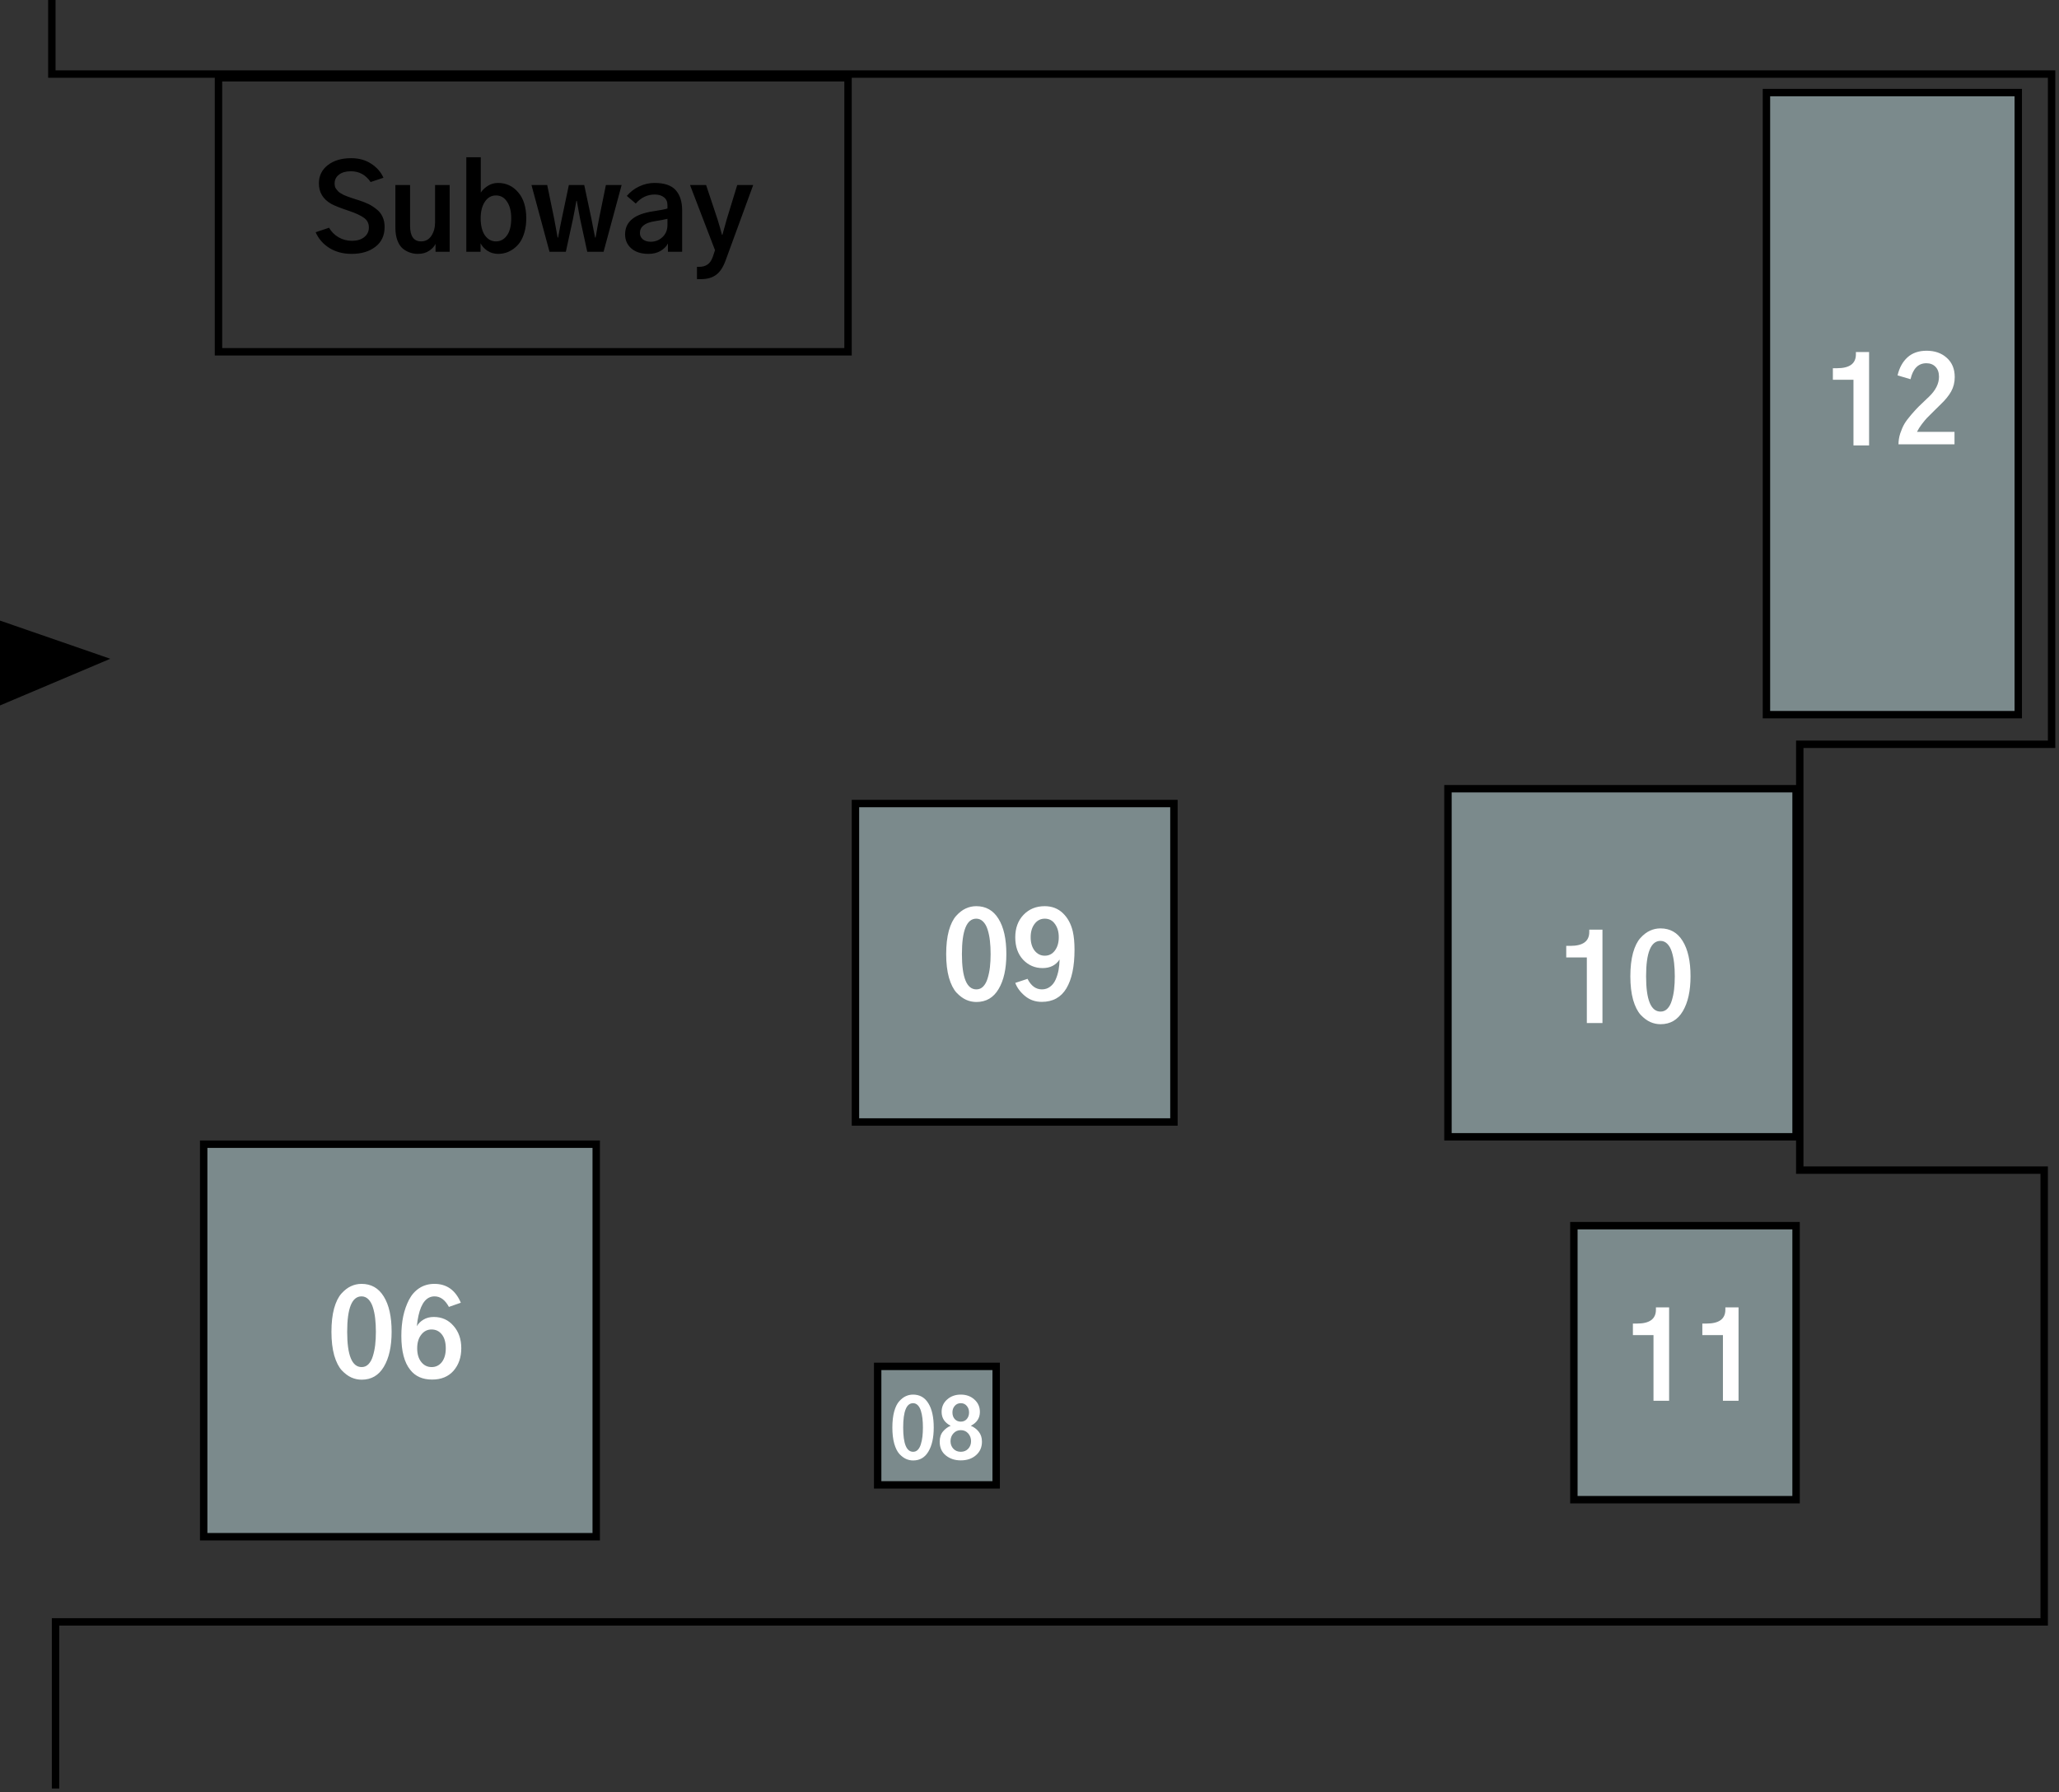 <svg width="278" height="242" viewBox="0 0 278 242" fill="none" xmlns="http://www.w3.org/2000/svg">
<rect x="0" y="0" width="278" height="242" fill="#333333" stroke="none"/>
<path d="M7 0V10H277V100.5H243V158H276V219H7.5V241.5" stroke="black"/>
<rect x="27.5" y="154.5" width="53" height="53" fill="#7B8A8C" stroke="black"/>
<rect x="115.5" y="108.5" width="43" height="43" fill="#7B8A8C" stroke="black"/>
<rect x="118.5" y="184.5" width="16" height="16" fill="#7B8A8C" stroke="black"/>
<rect x="195.5" y="106.5" width="47" height="47" fill="#7B8A8C" stroke="black"/>
<rect x="238.5" y="12.5" width="34" height="84" fill="#7B8A8C" stroke="black"/>
<rect x="212.5" y="165.5" width="30" height="37" fill="#7B8A8C" stroke="black"/>
<path d="M46.875 179.828C46.875 183.005 47.526 184.594 48.828 184.594C49.193 184.594 49.5 184.464 49.75 184.203C50.01 183.932 50.208 183.568 50.344 183.109C50.49 182.641 50.594 182.141 50.656 181.609C50.719 181.068 50.75 180.474 50.75 179.828C50.75 179.172 50.719 178.573 50.656 178.031C50.594 177.479 50.49 176.974 50.344 176.516C50.198 176.057 49.995 175.698 49.734 175.438C49.474 175.177 49.167 175.047 48.812 175.047C47.521 175.047 46.875 176.641 46.875 179.828ZM44.75 179.828C44.75 178.609 44.87 177.557 45.109 176.672C45.359 175.786 45.693 175.115 46.109 174.656C46.526 174.198 46.953 173.87 47.391 173.672C47.839 173.464 48.312 173.359 48.812 173.359C50.115 173.359 51.115 173.927 51.812 175.062C52.521 176.198 52.875 177.786 52.875 179.828C52.875 181.807 52.526 183.38 51.828 184.547C51.141 185.714 50.141 186.297 48.828 186.297C48.349 186.297 47.885 186.198 47.438 186C47 185.802 46.568 185.479 46.141 185.031C45.724 184.573 45.385 183.901 45.125 183.016C44.875 182.12 44.75 181.057 44.75 179.828ZM56.328 182.062C56.328 182.833 56.51 183.448 56.875 183.906C57.24 184.365 57.708 184.594 58.281 184.594C58.844 184.594 59.302 184.37 59.656 183.922C60.01 183.464 60.188 182.844 60.188 182.062C60.188 181.26 60.01 180.635 59.656 180.188C59.302 179.74 58.839 179.516 58.266 179.516C57.703 179.516 57.24 179.75 56.875 180.219C56.51 180.688 56.328 181.302 56.328 182.062ZM54.188 180.391C54.188 179.443 54.271 178.562 54.438 177.75C54.615 176.927 54.875 176.182 55.219 175.516C55.562 174.849 56.026 174.323 56.609 173.938C57.203 173.552 57.885 173.359 58.656 173.359C60.312 173.359 61.5 174.208 62.219 175.906L60.609 176.469C60.099 175.521 59.453 175.047 58.672 175.047C57.609 175.047 56.885 175.917 56.5 177.656C56.406 178.073 56.333 178.547 56.281 179.078C56.479 178.724 56.776 178.427 57.172 178.188C57.568 177.948 58.031 177.828 58.562 177.828C59.656 177.828 60.547 178.229 61.234 179.031C61.932 179.823 62.281 180.828 62.281 182.047C62.281 183.276 61.932 184.292 61.234 185.094C60.536 185.885 59.573 186.281 58.344 186.281C57.052 186.281 56.068 185.844 55.391 184.969C54.589 183.979 54.188 182.453 54.188 180.391Z" fill="white"/>
<path d="M129.875 128.828C129.875 132.005 130.526 133.594 131.828 133.594C132.193 133.594 132.5 133.464 132.75 133.203C133.01 132.932 133.208 132.568 133.344 132.109C133.49 131.641 133.594 131.141 133.656 130.609C133.719 130.068 133.75 129.474 133.75 128.828C133.75 128.172 133.719 127.573 133.656 127.031C133.594 126.479 133.49 125.974 133.344 125.516C133.198 125.057 132.995 124.698 132.734 124.438C132.474 124.177 132.167 124.047 131.812 124.047C130.521 124.047 129.875 125.641 129.875 128.828ZM127.75 128.828C127.75 127.609 127.87 126.557 128.109 125.672C128.359 124.786 128.693 124.115 129.109 123.656C129.526 123.198 129.953 122.87 130.391 122.672C130.839 122.464 131.312 122.359 131.812 122.359C133.115 122.359 134.115 122.927 134.812 124.062C135.521 125.198 135.875 126.786 135.875 128.828C135.875 130.807 135.526 132.38 134.828 133.547C134.141 134.714 133.141 135.297 131.828 135.297C131.349 135.297 130.885 135.198 130.438 135C130 134.802 129.568 134.479 129.141 134.031C128.724 133.573 128.385 132.901 128.125 132.016C127.875 131.12 127.75 130.057 127.75 128.828ZM139.156 126.547C139.156 127.297 139.333 127.901 139.688 128.359C140.052 128.818 140.51 129.047 141.062 129.047C141.625 129.047 142.078 128.818 142.422 128.359C142.776 127.891 142.953 127.286 142.953 126.547C142.953 125.828 142.781 125.234 142.438 124.766C142.104 124.286 141.646 124.047 141.062 124.047C140.5 124.047 140.042 124.281 139.688 124.75C139.333 125.219 139.156 125.818 139.156 126.547ZM137.078 132.719L138.734 132.172C139.214 133.12 139.859 133.594 140.672 133.594C141.099 133.594 141.469 133.474 141.781 133.234C142.104 132.995 142.354 132.672 142.531 132.266C142.708 131.859 142.839 131.438 142.922 131C143.005 130.552 143.052 130.073 143.062 129.562C142.552 130.333 141.786 130.719 140.766 130.719C139.734 130.719 138.859 130.344 138.141 129.594C137.432 128.833 137.078 127.823 137.078 126.562C137.078 125.323 137.448 124.312 138.188 123.531C138.938 122.75 139.891 122.359 141.047 122.359C142.026 122.359 142.844 122.672 143.5 123.297C144.156 123.922 144.604 124.745 144.844 125.766C145 126.443 145.078 127.271 145.078 128.25C145.078 130.49 144.714 132.224 143.984 133.453C143.255 134.672 142.146 135.281 140.656 135.281C139.792 135.281 139.042 135.021 138.406 134.5C137.771 133.979 137.328 133.385 137.078 132.719Z" fill="white"/>
<path d="M211.469 129.281V127.719H212.031C213.729 127.719 214.578 127.094 214.578 125.844V125.531H216.359V138.141H214.25V129.281H211.469ZM222.25 131.828C222.25 135.005 222.901 136.594 224.203 136.594C224.568 136.594 224.875 136.464 225.125 136.203C225.385 135.932 225.583 135.568 225.719 135.109C225.865 134.641 225.969 134.141 226.031 133.609C226.094 133.068 226.125 132.474 226.125 131.828C226.125 131.172 226.094 130.573 226.031 130.031C225.969 129.479 225.865 128.974 225.719 128.516C225.573 128.057 225.37 127.698 225.109 127.438C224.849 127.177 224.542 127.047 224.188 127.047C222.896 127.047 222.25 128.641 222.25 131.828ZM220.125 131.828C220.125 130.609 220.245 129.557 220.484 128.672C220.734 127.786 221.068 127.115 221.484 126.656C221.901 126.198 222.328 125.87 222.766 125.672C223.214 125.464 223.688 125.359 224.188 125.359C225.49 125.359 226.49 125.927 227.188 127.062C227.896 128.198 228.25 129.786 228.25 131.828C228.25 133.807 227.901 135.38 227.203 136.547C226.516 137.714 225.516 138.297 224.203 138.297C223.724 138.297 223.26 138.198 222.812 138C222.375 137.802 221.943 137.479 221.516 137.031C221.099 136.573 220.76 135.901 220.5 135.016C220.25 134.12 220.125 133.057 220.125 131.828Z" fill="white"/>
<path d="M247.469 51.281V49.719H248.031C249.729 49.719 250.578 49.094 250.578 47.844V47.531H252.359V60.141H250.25V51.281H247.469ZM256.203 50.688C256.443 49.656 256.891 48.844 257.547 48.25C258.203 47.656 259.062 47.359 260.125 47.359C261.24 47.359 262.151 47.682 262.859 48.328C263.568 48.964 263.922 49.828 263.922 50.922C263.922 51.63 263.76 52.276 263.438 52.859C263.115 53.432 262.646 54.01 262.031 54.594C261.917 54.708 261.62 55 261.141 55.469C260.661 55.938 260.333 56.266 260.156 56.453C259.99 56.63 259.766 56.901 259.484 57.266C259.214 57.62 258.995 57.969 258.828 58.312H263.891V60H256.328C256.328 59.51 256.406 59.021 256.562 58.531C256.729 58.031 256.917 57.599 257.125 57.234C257.344 56.87 257.651 56.458 258.047 56C258.453 55.531 258.786 55.167 259.047 54.906C259.318 54.646 259.693 54.286 260.172 53.828C260.286 53.724 260.37 53.646 260.422 53.594C261.339 52.719 261.797 51.812 261.797 50.875C261.797 50.302 261.641 49.854 261.328 49.531C261.016 49.208 260.604 49.047 260.094 49.047C259 49.047 258.286 49.766 257.953 51.203L256.203 50.688Z" fill="white"/>
<path d="M42.617 31.359L44.43 30.75C44.721 31.271 45.143 31.698 45.695 32.031C46.247 32.354 46.857 32.516 47.523 32.516C48.211 32.516 48.763 32.349 49.18 32.016C49.596 31.682 49.805 31.25 49.805 30.719C49.805 30.156 49.581 29.719 49.133 29.406C48.695 29.094 48.05 28.792 47.195 28.5C45.977 28.094 45.154 27.771 44.727 27.531C43.612 26.896 43.055 25.974 43.055 24.766C43.055 23.745 43.456 22.922 44.258 22.297C45.06 21.672 46.107 21.359 47.398 21.359C48.461 21.359 49.367 21.609 50.117 22.109C50.878 22.599 51.43 23.229 51.773 24L50.039 24.578C49.372 23.609 48.487 23.125 47.383 23.125C46.706 23.125 46.169 23.276 45.773 23.578C45.378 23.88 45.18 24.276 45.18 24.766C45.18 24.912 45.195 25.052 45.227 25.188C45.258 25.312 45.32 25.432 45.414 25.547C45.508 25.662 45.591 25.76 45.664 25.844C45.737 25.927 45.857 26.016 46.023 26.109C46.19 26.203 46.32 26.276 46.414 26.328C46.518 26.38 46.685 26.448 46.914 26.531C47.143 26.615 47.305 26.672 47.398 26.703C47.503 26.734 47.69 26.797 47.961 26.891C48.232 26.974 48.414 27.031 48.508 27.062C48.987 27.219 49.409 27.385 49.773 27.562C50.138 27.74 50.492 27.969 50.836 28.25C51.19 28.521 51.461 28.859 51.648 29.266C51.836 29.672 51.93 30.13 51.93 30.641C51.93 31.797 51.513 32.693 50.68 33.328C49.857 33.964 48.789 34.281 47.477 34.281C46.341 34.281 45.346 34.021 44.492 33.5C43.638 32.969 43.013 32.255 42.617 31.359ZM53.383 30.734V24.984H55.367V30.484C55.367 31.891 55.862 32.594 56.852 32.594C57.445 32.594 57.909 32.344 58.242 31.844C58.575 31.333 58.742 30.729 58.742 30.031V24.984H60.711V34H58.805V32.953H58.789C58.643 33.276 58.362 33.578 57.945 33.859C57.539 34.141 57.029 34.281 56.414 34.281C56.05 34.281 55.7 34.224 55.367 34.109C55.044 34.005 54.727 33.833 54.414 33.594C54.102 33.344 53.852 32.974 53.664 32.484C53.477 31.995 53.383 31.412 53.383 30.734ZM62.961 34V21.234H64.914V26C65.154 25.646 65.471 25.344 65.867 25.094C66.273 24.833 66.732 24.703 67.242 24.703C68.346 24.703 69.258 25.13 69.977 25.984C70.695 26.828 71.055 27.995 71.055 29.484C71.055 30.162 70.977 30.776 70.82 31.328C70.664 31.88 70.461 32.339 70.211 32.703C69.961 33.057 69.664 33.359 69.32 33.609C68.987 33.849 68.648 34.021 68.305 34.125C67.961 34.229 67.612 34.281 67.258 34.281C66.727 34.281 66.242 34.141 65.805 33.859C65.378 33.568 65.07 33.229 64.883 32.844V34H62.961ZM64.898 29.484C64.898 30.443 65.086 31.203 65.461 31.766C65.846 32.318 66.346 32.594 66.961 32.594C67.565 32.594 68.06 32.328 68.445 31.797C68.831 31.266 69.023 30.495 69.023 29.484C69.023 28.537 68.836 27.787 68.461 27.234C68.096 26.672 67.596 26.391 66.961 26.391C66.336 26.391 65.836 26.677 65.461 27.25C65.086 27.812 64.898 28.557 64.898 29.484ZM71.758 24.984H73.883L74.82 29.516C74.883 29.87 75.039 30.724 75.289 32.078H75.352C75.404 31.787 75.487 31.338 75.602 30.734C75.727 30.13 75.81 29.724 75.852 29.516L76.805 24.984H78.883L79.852 29.547C79.893 29.787 79.971 30.193 80.086 30.766C80.211 31.338 80.299 31.776 80.352 32.078H80.414C80.466 31.787 80.549 31.318 80.664 30.672C80.789 30.026 80.862 29.641 80.883 29.516L81.805 24.984H83.93L81.492 34H79.289L78.336 29.609C78.201 28.943 78.049 28.115 77.883 27.125H77.82C77.768 27.448 77.685 27.906 77.57 28.5C77.456 29.094 77.383 29.463 77.352 29.609L76.398 34H74.195L71.758 24.984ZM86.398 31.469C86.398 31.802 86.529 32.083 86.789 32.312C87.06 32.531 87.414 32.641 87.852 32.641C88.477 32.641 89.008 32.432 89.445 32.016C89.893 31.599 90.117 31.052 90.117 30.375V29.547C89.638 29.662 89.06 29.771 88.383 29.875C87.06 30.083 86.398 30.615 86.398 31.469ZM84.398 31.641C84.398 29.943 85.659 28.906 88.18 28.531C89.096 28.396 89.742 28.271 90.117 28.156V27.672C90.117 27.234 89.961 26.891 89.648 26.641C89.336 26.391 88.919 26.266 88.398 26.266C87.409 26.266 86.555 26.672 85.836 27.484L84.633 26.453C85.102 25.901 85.659 25.474 86.305 25.172C86.961 24.859 87.648 24.703 88.367 24.703C89.711 24.703 90.669 25.031 91.242 25.688C91.815 26.333 92.102 27.24 92.102 28.406V34H90.18V32.875C89.992 33.26 89.664 33.594 89.195 33.875C88.737 34.146 88.195 34.281 87.57 34.281C86.581 34.281 85.805 34.036 85.242 33.547C84.68 33.057 84.398 32.422 84.398 31.641ZM93.164 24.984H95.336L96.883 29.625C97.143 30.479 97.341 31.172 97.477 31.703H97.539C97.591 31.516 97.784 30.823 98.117 29.625L99.539 24.984H101.695L97.961 35.188C97.628 36.104 97.195 36.75 96.664 37.125C96.143 37.5 95.492 37.688 94.711 37.688H94.102V36.031H94.383C94.852 36.031 95.232 35.927 95.523 35.719C95.826 35.521 96.065 35.172 96.242 34.672L96.539 33.781L93.164 24.984Z" fill="black"/>
<path d="M0.5 94.5V84.5L13.5 89L0.5 94.5Z" fill="black" stroke="black"/>
<path d="M220.469 180.281V178.719H221.031C222.729 178.719 223.578 178.094 223.578 176.844V176.531H225.359V189.141H223.25V180.281H220.469ZM229.844 180.281V178.719H230.406C232.104 178.719 232.953 178.094 232.953 176.844V176.531H234.734V189.141H232.625V180.281H229.844Z" fill="white"/>
<path d="M121.945 192.757C121.945 194.941 122.393 196.033 123.288 196.033C123.539 196.033 123.75 195.944 123.922 195.765C124.101 195.578 124.237 195.328 124.33 195.013C124.43 194.69 124.502 194.347 124.545 193.981C124.588 193.609 124.609 193.201 124.609 192.757C124.609 192.306 124.588 191.894 124.545 191.521C124.502 191.142 124.43 190.795 124.33 190.479C124.23 190.164 124.09 189.917 123.911 189.738C123.732 189.559 123.521 189.47 123.277 189.47C122.389 189.47 121.945 190.565 121.945 192.757ZM120.484 192.757C120.484 191.919 120.567 191.196 120.731 190.587C120.903 189.978 121.132 189.516 121.419 189.201C121.705 188.886 121.999 188.66 122.3 188.524C122.608 188.381 122.934 188.31 123.277 188.31C124.173 188.31 124.86 188.7 125.34 189.48C125.827 190.261 126.07 191.353 126.07 192.757C126.07 194.118 125.83 195.199 125.351 196.001C124.878 196.803 124.19 197.204 123.288 197.204C122.959 197.204 122.64 197.136 122.332 197C122.031 196.864 121.734 196.642 121.44 196.334C121.154 196.019 120.921 195.557 120.742 194.948C120.57 194.332 120.484 193.602 120.484 192.757ZM128.595 190.716C128.595 191.088 128.699 191.389 128.906 191.618C129.121 191.847 129.393 191.962 129.723 191.962C130.052 191.962 130.321 191.847 130.528 191.618C130.736 191.382 130.84 191.081 130.84 190.716C130.84 190.365 130.736 190.071 130.528 189.835C130.328 189.591 130.059 189.47 129.723 189.47C129.386 189.47 129.114 189.591 128.906 189.835C128.699 190.071 128.595 190.365 128.595 190.716ZM126.876 194.669C126.876 194.103 127.023 193.645 127.316 193.294C127.617 192.936 127.965 192.678 128.358 192.521C127.542 192.098 127.134 191.475 127.134 190.651C127.134 189.971 127.381 189.412 127.875 188.976C128.369 188.532 128.985 188.31 129.723 188.31C130.46 188.31 131.073 188.532 131.56 188.976C132.054 189.412 132.301 189.971 132.301 190.651C132.301 191.482 131.893 192.105 131.076 192.521C131.499 192.692 131.853 192.957 132.14 193.315C132.433 193.674 132.58 194.125 132.58 194.669C132.58 195.421 132.312 196.03 131.774 196.495C131.244 196.961 130.561 197.193 129.723 197.193C128.928 197.193 128.255 196.971 127.703 196.527C127.152 196.083 126.876 195.464 126.876 194.669ZM128.337 194.594C128.337 195.009 128.466 195.353 128.724 195.625C128.981 195.897 129.314 196.033 129.723 196.033C130.131 196.033 130.464 195.897 130.722 195.625C130.979 195.353 131.108 195.009 131.108 194.594C131.108 194.193 130.979 193.845 130.722 193.552C130.464 193.258 130.131 193.111 129.723 193.111C129.322 193.111 128.989 193.258 128.724 193.552C128.466 193.838 128.337 194.186 128.337 194.594Z" fill="white"/>
<rect x="29.5" y="10.5" width="85" height="37" stroke="black"/>
</svg>
